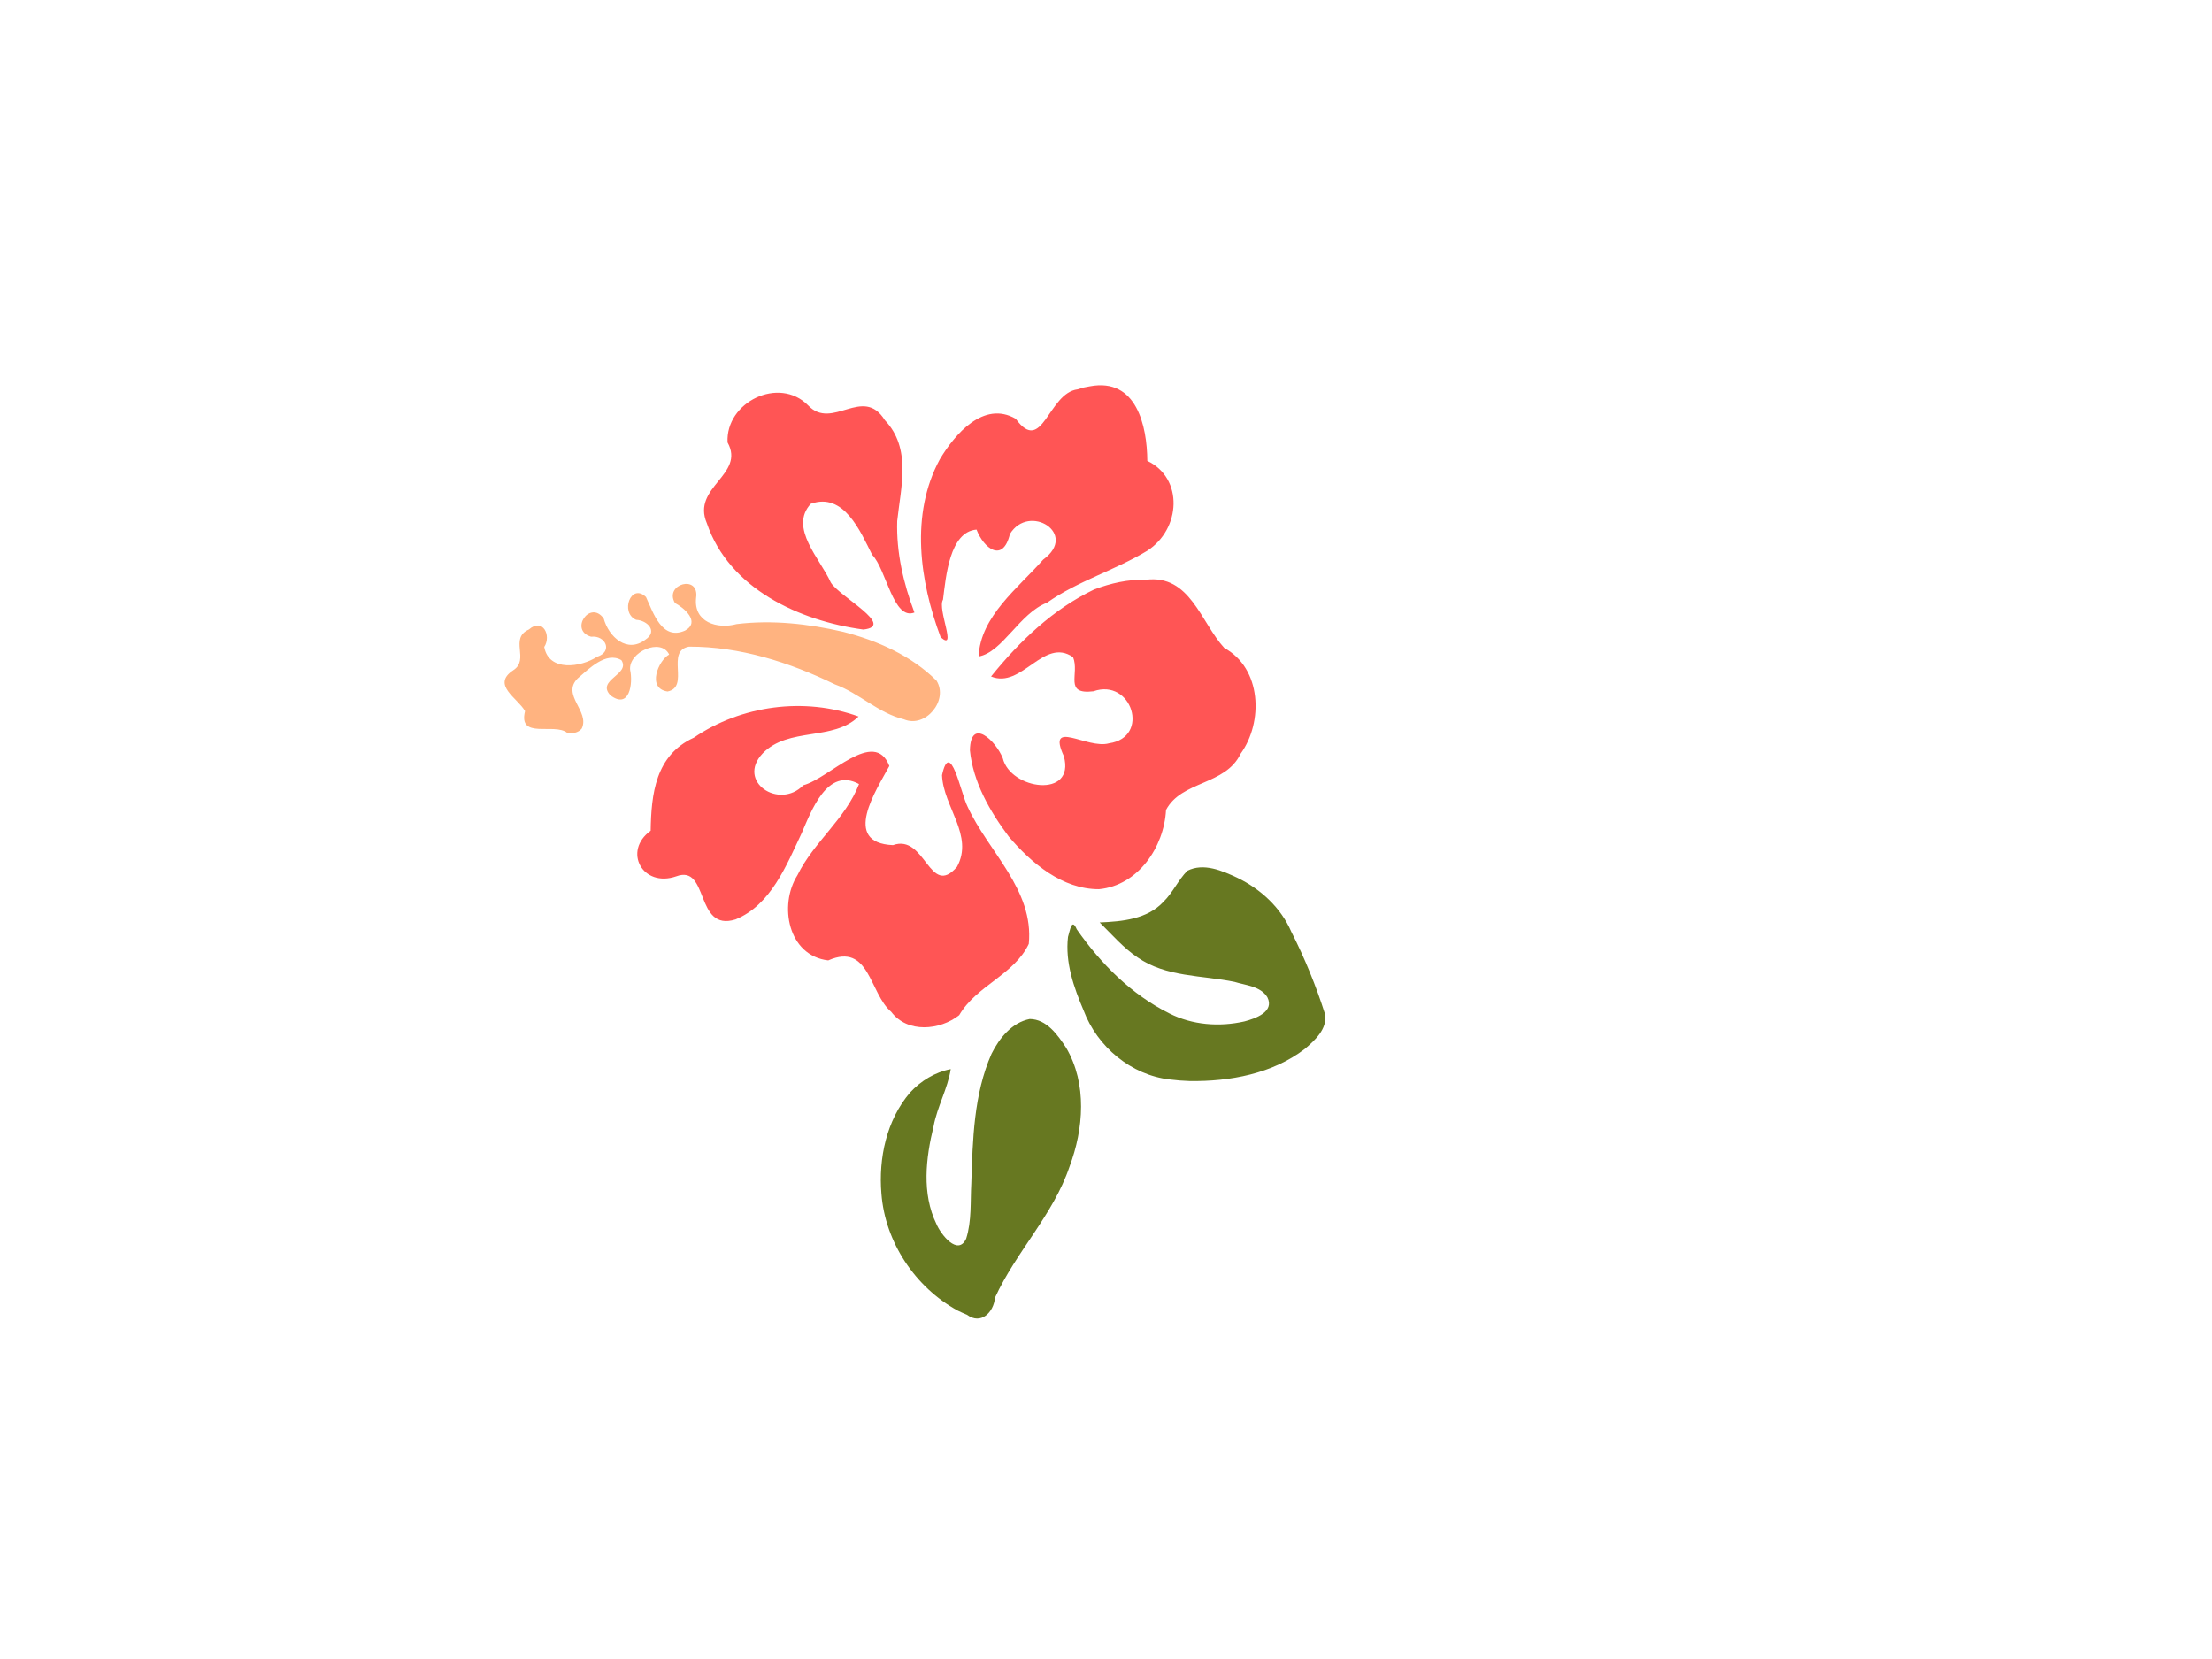 <?xml version="1.0"?><svg width="640" height="480" xmlns="http://www.w3.org/2000/svg">
 <title>hibiscus</title>

 <g>
  <title>Layer 1</title>
  <path fill="#ff5555" d="m257.878,292.775c-6.396,-5.367 -6.212,-20.184 -18.247,-14.902c-11.62,-1.339 -14.398,-15.965 -8.912,-24.642c4.693,-9.621 13.936,-16.288 17.824,-26.38c-9.149,-4.994 -13.784,7.712 -16.602,14.218c-4.447,9.374 -8.861,20.737 -19.128,24.948c-11.859,3.709 -7.56,-16.039 -17.162,-12.461c-9.686,3.379 -15.579,-7.279 -7.393,-13.2c0.17,-10.565 1.349,-21.829 12.465,-26.909c13.734,-9.376 32.028,-11.83 47.682,-6.132c-7.358,7.179 -20.234,2.945 -27.737,10.656c-7.696,8.136 4.777,16.425 11.758,9.221c7.483,-1.968 20.561,-16.731 24.885,-5.568c-3.756,6.963 -13.947,22.257 1.045,22.899c9.471,-3.374 10.522,15.494 18.531,6.277c4.961,-9.088 -3.966,-17.339 -4.332,-26.511c2.362,-10.832 5.442,5.206 7.356,9.026c5.984,13.102 19.301,24.098 17.751,39.774c-4.247,8.967 -15.14,12.055 -20.141,20.634c-5.577,4.395 -14.981,5.266 -19.643,-0.949l0,0zm-8.094,-110.632c-18.518,-2.497 -38.839,-11.841 -45.268,-30.745c-4.513,-10.497 11.229,-14.01 5.99,-23.387c-0.606,-11.696 14.925,-19.286 23.316,-10.715c7.01,7.369 15.882,-5.905 22.201,4.279c7.775,8.169 4.605,19.364 3.565,29.19c-0.278,9.052 1.803,18.028 4.986,26.455c-6.126,2.393 -8.114,-12.508 -12.238,-16.699c-3.412,-6.788 -8.178,-18.182 -17.745,-14.762c-6.43,6.921 2.78,15.992 5.777,22.762c2.461,4.091 18.947,12.609 9.418,13.621l0,0l-0,0zm66.795,-11.599c-11.902,5.689 -21.627,15.021 -29.839,25.187c8.921,3.696 15.224,-11.521 23.733,-5.587c1.961,4.824 -2.806,10.901 5.887,9.867c11.127,-3.905 16.527,13.337 4.517,15.048c-6.272,1.809 -18.161,-7.345 -13.061,3.756c3.359,12.344 -15.473,9.676 -17.68,0.567c-1.998,-5.067 -9.334,-12.035 -9.51,-2.295c0.888,9.141 5.784,17.695 11.237,24.954c6.525,7.69 15.535,15.285 26.116,15.234c11.329,-1.065 18.831,-12.231 19.384,-22.927c4.483,-8.504 17.198,-7.078 21.565,-16.238c6.678,-9.184 6.09,-24.774 -4.699,-30.63c-6.812,-7.395 -9.901,-21.412 -22.727,-19.731c-5.105,-0.168 -10.17,1.001 -14.923,2.795l-0,0zm-4.772,-57.903c-8.585,1.046 -10.142,19.214 -17.926,8.518c-9.297,-5.365 -17.647,4.512 -21.964,11.731c-8.615,15.887 -5.83,35.262 0.24,51.477c4.935,4.339 -1.032,-8.186 0.68,-10.858c0.843,-6.578 1.863,-19.643 9.703,-20.278c2.096,5.466 7.636,9.736 9.654,1.282c5.533,-9.038 19.943,-0.103 9.633,7.401c-7.265,8.236 -18.161,16.39 -18.686,28.03c6.906,-1.196 11.854,-12.544 19.764,-15.548c8.969,-6.345 19.735,-9.391 29.023,-15.045c9.744,-6.264 10.563,-20.991 0.024,-26.006c-0.078,-10.108 -3.08,-24.121 -16.619,-21.572l-1.793,0.339l-1.733,0.53l0,0l-0,0z" id="path7488"/>
  <path fill="#ffb380" id="path7490" d="m164.088,212.016c-3.718,-2.96 -14.254,2.03 -12.175,-6.266c-2.135,-3.793 -9.836,-7.593 -3.397,-11.839c4.827,-3.111 -1.304,-9.181 4.52,-11.786c3.992,-3.497 6.582,1.763 4.431,5.059c1.297,7.266 10.616,5.888 15.278,2.849c4.701,-1.52 2.442,-6.287 -1.715,-5.807c-6.4,-1.806 -0.358,-10.814 3.633,-5.287c1.46,5.341 6.772,10.183 12.069,6.136c3.696,-2.416 0.571,-5.577 -2.677,-5.742c-4.737,-2.049 -1.504,-10.816 2.848,-6.594c2.142,4.58 4.589,12.664 11.296,9.712c4.567,-2.503 -0.286,-6.603 -2.919,-7.985c-3.219,-5.494 7.153,-8.396 6.12,-1.472c-0.757,7.027 6.104,9.115 11.736,7.572c10.294,-1.257 20.781,-0.082 30.847,2.248c9.882,2.533 19.69,6.876 26.989,14.131c3.532,5.664 -3.172,13.827 -9.434,11.177c-7.4,-1.773 -12.913,-7.56 -19.994,-10.117c-13.128,-6.392 -27.48,-10.956 -42.202,-10.91c-6.894,1.249 0.362,11.695 -6.202,12.977c-6.135,-0.909 -2.58,-9.072 0.468,-10.696c-2.368,-4.955 -11.774,-0.724 -11.295,4.41c0.879,3.974 -0.171,11.552 -5.688,7.399c-4.272,-4.504 5.912,-5.994 3.163,-10.174c-4.433,-2.616 -9.443,2.545 -12.682,5.307c-4.734,4.802 3.597,9.451 1.221,14.461c-1.008,1.272 -2.727,1.531 -4.239,1.237z"/>
  <path fill="#677821" id="path6662" d="m338.489,312.331c-11.232,-1.252 -21.031,-9.487 -24.965,-19.972c-2.841,-6.676 -5.385,-13.948 -4.517,-21.299c0.571,-1.764 1.062,-5.665 2.527,-2.189c6.947,9.951 15.818,18.879 26.772,24.327c6.668,3.391 14.514,3.97 21.749,2.332c3.118,-0.82 8.779,-2.77 6.636,-6.993c-1.97,-3.205 -6.214,-3.438 -9.507,-4.451c-9.417,-1.94 -19.828,-1.342 -28.055,-7.082c-4.155,-2.794 -7.42,-6.637 -10.967,-10.119c6.496,-0.271 13.764,-0.911 18.468,-5.981c2.728,-2.652 4.238,-6.271 6.914,-8.966c4.726,-2.38 10.129,0.006 14.52,2.065c6.729,3.266 12.552,8.629 15.542,15.565c3.91,7.697 7.19,15.719 9.796,23.948c0.631,4.214 -2.972,7.493 -5.886,9.972c-9.397,7.205 -21.668,9.448 -33.266,9.293c-1.927,-0.058 -3.85,-0.207 -5.762,-0.452l0,0zm-61.413,66.855c-12.294,-6.732 -20.997,-19.805 -22.057,-33.836c-0.859,-10.243 1.48,-21.275 8.275,-29.224c3.107,-3.393 7.243,-5.918 11.784,-6.797c-0.904,5.723 -3.914,10.845 -4.966,16.543c-2.252,9.195 -3.453,19.458 0.818,28.263c1.241,2.98 6.224,9.41 8.614,4.244c1.629,-5.145 1.181,-10.681 1.481,-16.017c0.413,-12.619 0.688,-25.735 5.858,-37.477c2.239,-4.49 5.886,-9.041 11.044,-10.052c4.927,0.03 8.111,4.632 10.559,8.345c6.096,10.428 5.05,23.456 0.949,34.399c-4.716,13.952 -15.51,24.657 -21.567,37.913c-0.353,4.21 -4.077,7.929 -8.083,4.922c-0.918,-0.374 -1.816,-0.795 -2.708,-1.225l0,-0z"/>
 </g>
</svg>